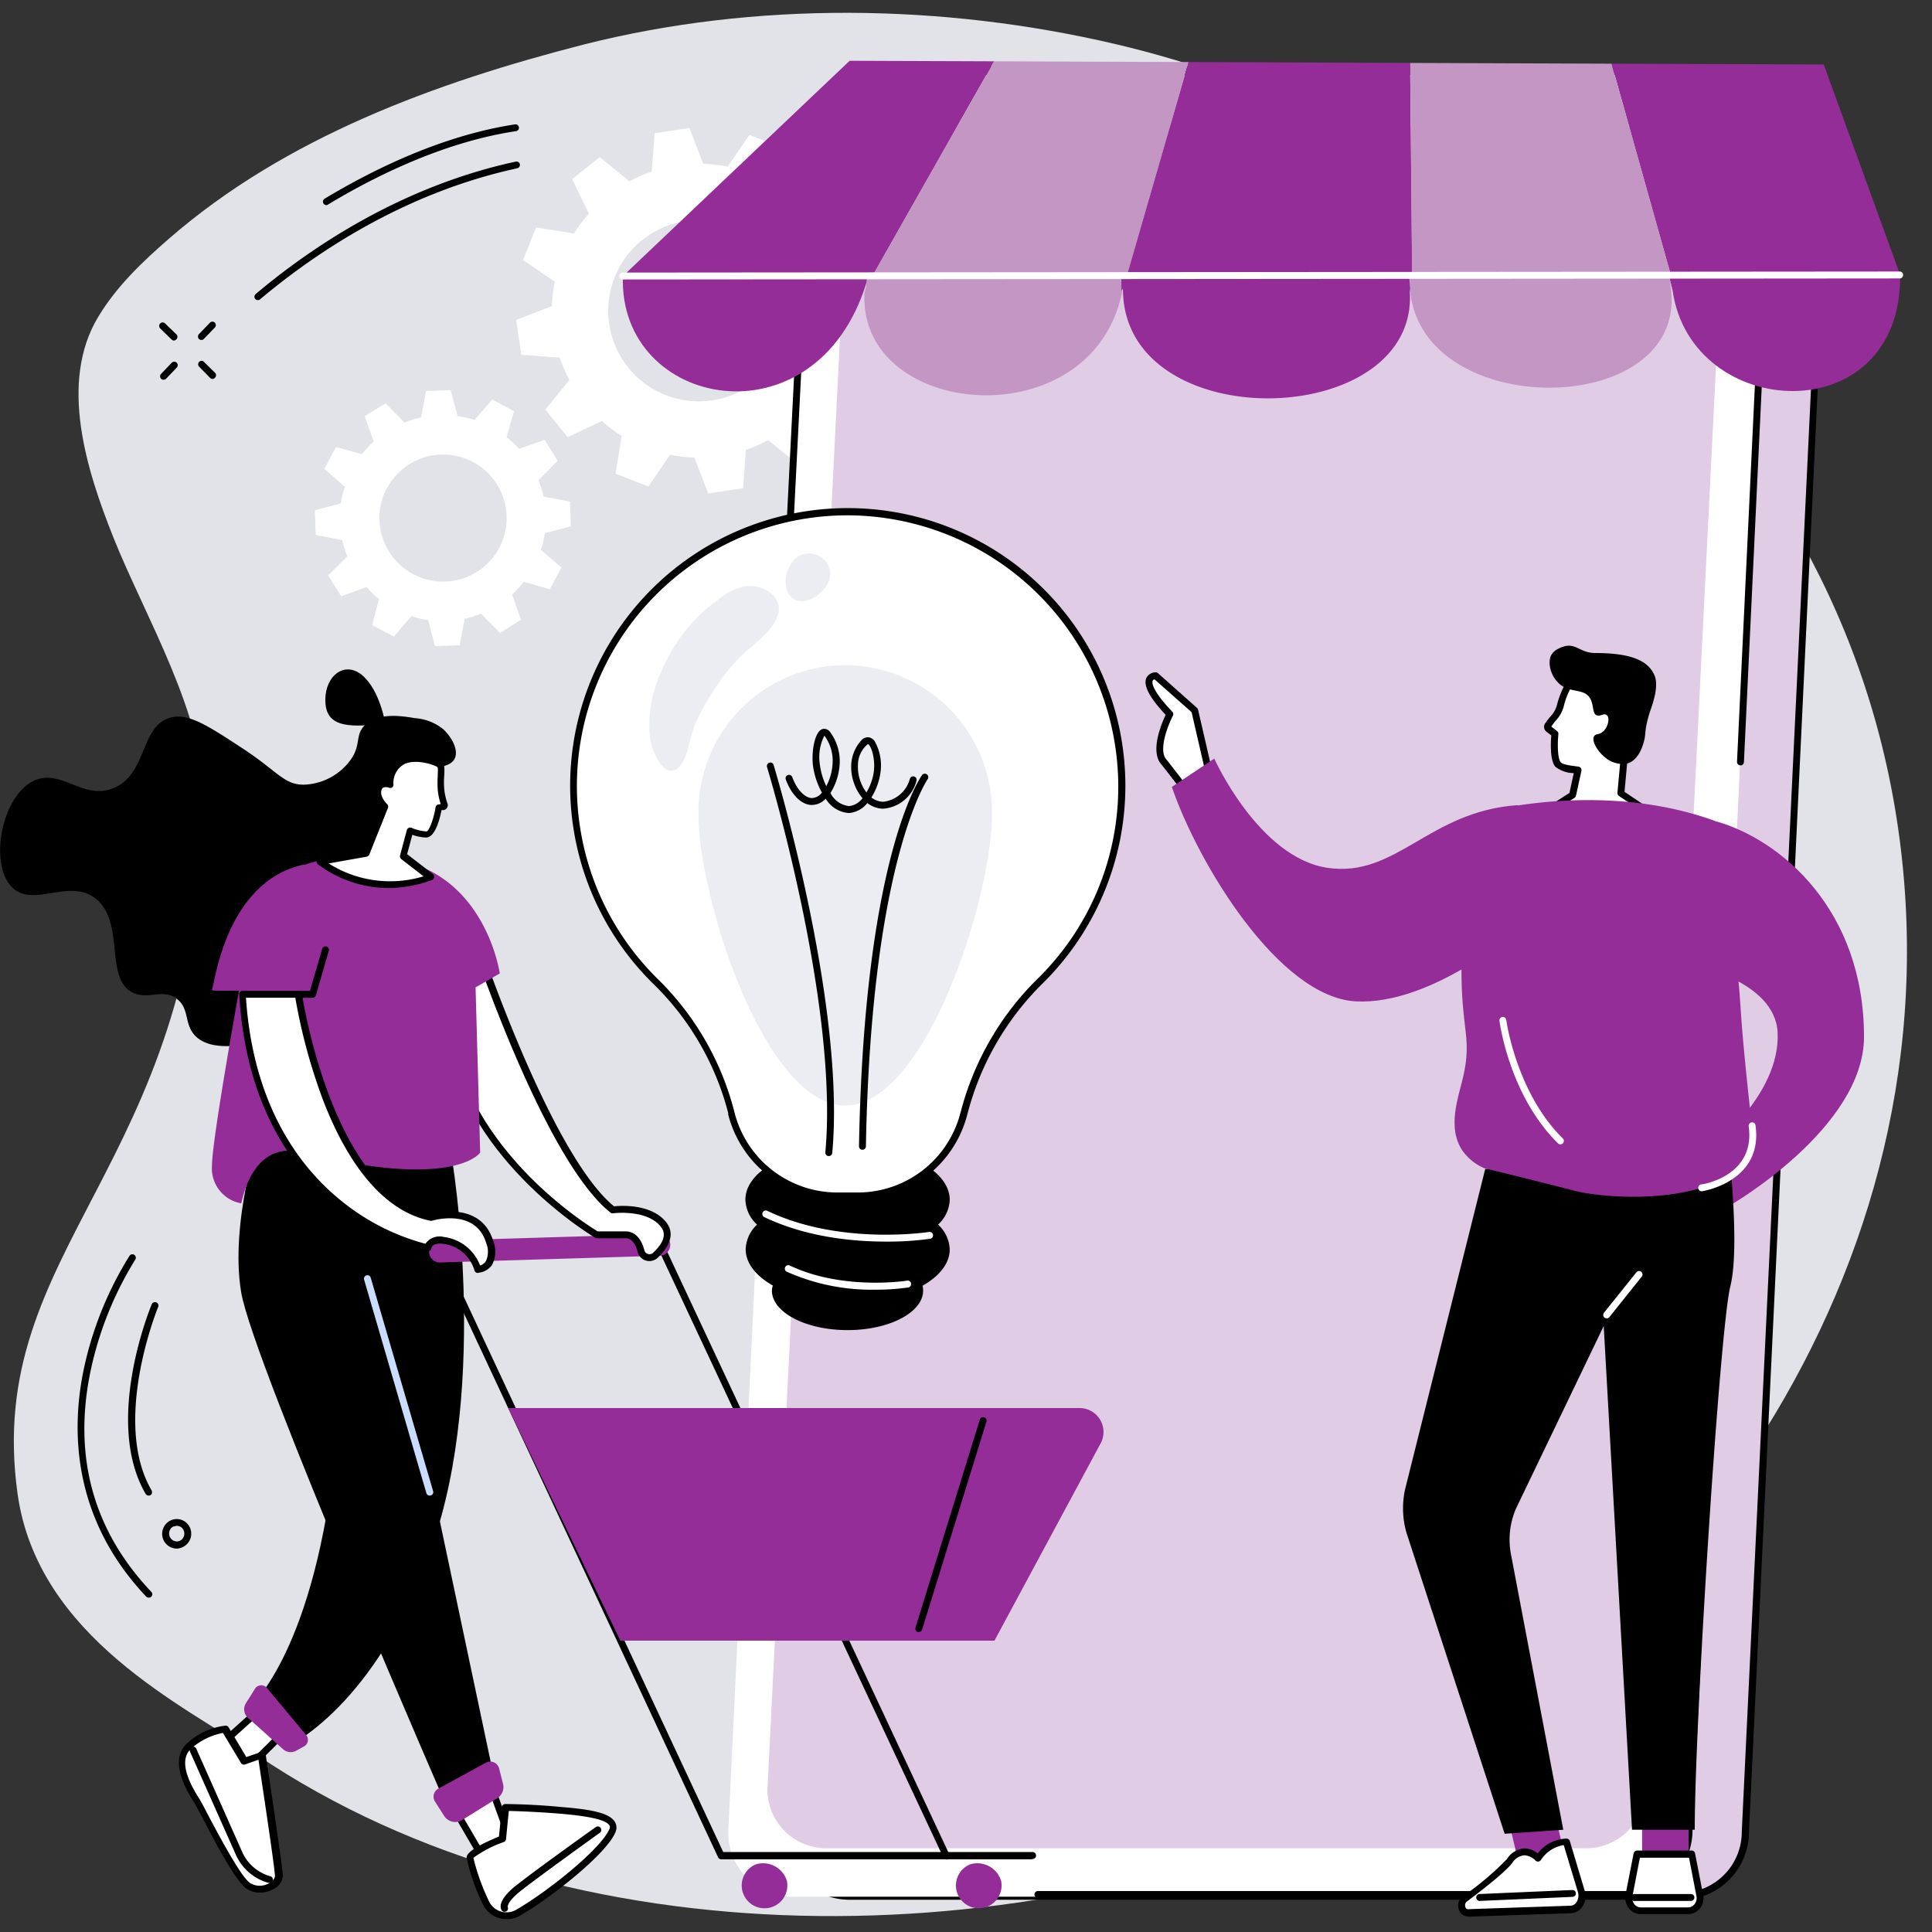 <svg id="Layer_1" data-name="Layer 1" xmlns="http://www.w3.org/2000/svg" viewBox="0 0 260 260"><rect x="0" y="0" width="260" height="260" fill="#333333" stroke="none"/><defs><style>.cls-1{fill:#e1e3e9;}.cls-2{fill:#fff;}.cls-3{fill:#e0cce5;}.cls-4{fill:#952d98;}.cls-5{fill:#c496c4;}.cls-6{fill:#ecedf2;}.cls-7{fill:#caddff;}</style></defs><path class="cls-1" d="M255.44,111.46C246.71,51,192.63,15.87,150.06,5.92,126.86.49,101.66.14,78.52,6,58.6,11.12,38.46,18.46,22.76,32.1c-3.6,3.13-7.06,6.42-9.53,10.52-5.37,8.88-1.53,20.75,2,29.64,4.22,10.61,12.4,24.08,12.19,35.58C26.54,157.23-2.24,167.79,2.36,201c2.69,19.33,22.41,28.55,32.19,35.16,42.29,28.57,104,26.86,146.89,6.88C223.78,223.26,264.13,171.72,255.44,111.46Z"/><path class="cls-2" d="M50.08,84.12,53,85.67l2.36-2.75a14,14,0,0,0,2.26.53l.92,3.5,3.32-.12.67-3.56a14.45,14.45,0,0,0,2.21-.68l2.55,2.58,2.82-1.76L68.92,80a13.47,13.47,0,0,0,1.58-1.7l3.49,1,1.56-2.93L72.8,74a12.85,12.85,0,0,0,.52-2.25l3.51-.92-.12-3.32-3.56-.68a14.45,14.45,0,0,0-.68-2.21L75.05,62l-1.76-2.81L69.87,60.4a14.12,14.12,0,0,0-1.7-1.57l1-3.5-2.94-1.56-2.36,2.75A13.81,13.81,0,0,0,61.58,56l-.93-3.5-3.31.11-.68,3.57a13.42,13.42,0,0,0-2.21.68L51.9,54.28,49.08,56l1.2,3.42a14,14,0,0,0-1.57,1.69l-3.5-.95-1.56,2.93L46.4,65.5a13.58,13.58,0,0,0-.52,2.25l-3.51.92L42.49,72l3.57.67a13.77,13.77,0,0,0,.67,2.21l-2.57,2.56,1.76,2.81L49.34,79A13.34,13.34,0,0,0,51,80.62Zm2-18.41a8.55,8.55,0,1,1,3.54,11.56A8.55,8.55,0,0,1,52.05,65.71Z"/><path class="cls-2" d="M82.85,63.74l4.41,1.73,2.91-4.27a19.29,19.29,0,0,0,3.28.38l1.86,4.82,4.69-.7.38-5.16a19.69,19.69,0,0,0,3-1.31l4,3.24,3.7-2.95-2.24-4.65a20.62,20.62,0,0,0,2-2.65L116,53l1.74-4.41-4.28-2.91a19.29,19.29,0,0,0,.38-3.28l4.82-1.86-.7-4.69-5.16-.38a19.69,19.69,0,0,0-1.31-3l3.25-4-2.95-3.71L107.11,27a20.05,20.05,0,0,0-2.66-2l.79-5.11-4.4-1.74-2.91,4.28a19.41,19.41,0,0,0-3.28-.38l-1.87-4.82-4.68.7-.39,5.16a19.69,19.69,0,0,0-3,1.31l-4-3.24L77,24.1l2.25,4.66a18.53,18.53,0,0,0-2,2.65l-5.11-.79L70.39,35l4.27,2.91a20.49,20.49,0,0,0-.38,3.28l-4.82,1.87.7,4.68,5.16.39a20.72,20.72,0,0,0,1.31,3l-3.24,4,3,3.71L81,56.66a19.21,19.21,0,0,0,2.66,2Zm-.14-26.4a12.19,12.19,0,1,1,6.86,15.82A12.18,12.18,0,0,1,82.71,37.34Z"/><path class="cls-3" d="M226.27,255.2h-112a8.67,8.67,0,0,1-8.63-8.7L116.52,18.07a8.67,8.67,0,0,1,8.64-8.7h112a8.67,8.67,0,0,1,8.63,8.7L234.9,246.5A8.67,8.67,0,0,1,226.27,255.2Z"/><path d="M226.27,255.66h-112a9.14,9.14,0,0,1-9.09-9.16L116.06,18.05a9.14,9.14,0,0,1,9.1-9.15h112a9.14,9.14,0,0,1,9.09,9.17L235.37,246.52A9.14,9.14,0,0,1,226.27,255.66ZM125.16,9.83A8.21,8.21,0,0,0,117,18.07L106.07,246.52a8.2,8.2,0,0,0,8.16,8.21h112a8.2,8.2,0,0,0,8.17-8.23L245.36,18.05a8.21,8.21,0,0,0-8.16-8.22Z"/><path class="cls-2" d="M228.91,213.23l-1.6,33.35a8.65,8.65,0,0,1-8.63,8.67h-112A8.65,8.65,0,0,1,98,246.58l10.92-228a8.64,8.64,0,0,1,8.63-8.66h112a8.64,8.64,0,0,1,8.63,8.66Z"/><path d="M218.68,255.42h-79a.47.47,0,0,1-.47-.47.46.46,0,0,1,.47-.46h79a8.19,8.19,0,0,0,8.16-8.2l1.35-28.17a.47.47,0,0,1,.49-.44.46.46,0,0,1,.44.49l-1.35,28.14A9.12,9.12,0,0,1,218.68,255.42Z"/><path d="M234.2,103h0a.47.47,0,0,1-.44-.49l4-84.23a8.19,8.19,0,0,0-8.17-8.18h-112a8.19,8.19,0,0,0-8.16,8.2l-3.72,73.6a.47.47,0,0,1-.49.44.47.47,0,0,1-.44-.49l3.72-73.58a9.11,9.11,0,0,1,9.09-9.1h112a9.12,9.12,0,0,1,9.1,9.13l-4,84.26A.46.46,0,0,1,234.2,103Z"/><path class="cls-3" d="M213.48,248.73H111.17a7.9,7.9,0,0,1-7.89-7.91L114.07,24.88A7.9,7.9,0,0,1,122,17H224.27a7.9,7.9,0,0,1,7.88,7.91L221.36,240.82A7.9,7.9,0,0,1,213.48,248.73Z"/><polygon class="cls-4" points="114.34 8.18 83.83 37.15 117.42 37.12 133.78 8.25 114.34 8.18"/><polygon class="cls-5" points="133.78 8.25 117.42 37.12 151.65 37.09 159.96 8.35 133.78 8.25"/><polygon class="cls-4" points="255.72 37.01 245.43 8.68 216.87 8.57 224.86 37.03 255.72 37.01"/><polygon class="cls-4" points="159.96 8.35 151.65 37.09 190.04 37.06 189.77 8.47 159.96 8.35"/><polygon class="cls-5" points="216.87 8.57 189.77 8.47 190.04 37.06 224.86 37.03 216.87 8.57"/><path class="cls-5" d="M116.77,37.12c-.06.3-.11.6-.16.9l0,0a.74.74,0,0,1,0,.14,7.06,7.06,0,0,1-.27,1.21c-.91,17.07,30.74,19.82,34.69-.19v-2Z"/><path class="cls-4" d="M150.91,37.09v2c.31-.22.17-.44.22-.66-.64,20.93,41.41,19.64,38.47-.33,0,.42.12.82.19,1.22a13.41,13.41,0,0,0-.2-2.31Z"/><path class="cls-4" d="M224.57,37c.17.69.36,1.38.52,2.08,2.5,17.67,30.83,19.15,30.63-2.1Z"/><path class="cls-5" d="M189.65,37.06a13.46,13.46,0,0,1,.15,2.31c2,17.75,38.65,16.87,34.89-1.56.12.45.26.88.4,1.3-.16-.7-.35-1.39-.52-2.08Z"/><path class="cls-4" d="M83.83,37.15c-.65,17.87,26,23,32.78.87,0-.3.1-.6.16-.9Z"/><path class="cls-2" d="M83.83,37.61a.46.46,0,0,1-.47-.46.47.47,0,0,1,.47-.47l171.88-.14h0a.47.47,0,0,1,0,.93l-171.89.14Z"/><path d="M101.88,164.8a4.74,4.74,0,0,1-1.57-3.34c0-4,6.15-7.2,13.75-7.2s13.75,3.23,13.75,7.2a4.74,4.74,0,0,1-1.57,3.34,4.76,4.76,0,0,1,1.57,3.34c0,1.89-1.39,3.6-3.66,4.89a2.82,2.82,0,0,1,.08.65c0,2.94-4.55,5.32-10.17,5.32s-10.18-2.38-10.18-5.32A2.82,2.82,0,0,1,104,173c-2.27-1.29-3.65-3-3.65-4.89A4.76,4.76,0,0,1,101.88,164.8Z"/><path class="cls-2" d="M77.16,105.78A36.9,36.9,0,1,1,140,132a38.43,38.43,0,0,0-10.23,17.6l-.09.32a14.74,14.74,0,0,1-14.26,11h-2.75a14.74,14.74,0,0,1-14.26-11l0-.2a37.65,37.65,0,0,0-10.08-17.53A36.78,36.78,0,0,1,77.16,105.78Z"/><path d="M115.43,161.41h-2.75A15.2,15.2,0,0,1,98,150l0-.2a37.24,37.24,0,0,0-10-17.32,37.36,37.36,0,1,1,52.37-.19,38,38,0,0,0-10.11,17.38l-.09.33A15.19,15.19,0,0,1,115.43,161.41Zm-1.37-92.06a36.43,36.43,0,0,0-25.44,62.5,38.25,38.25,0,0,1,10.2,17.76l.05.19a14.28,14.28,0,0,0,13.81,10.68h2.75a14.26,14.26,0,0,0,13.81-10.68l.09-.32a38.91,38.91,0,0,1,10.35-17.81,36.15,36.15,0,0,0,10.81-26.14A36.52,36.52,0,0,0,114.06,69.35Z"/><path class="cls-6" d="M94,109.72c0,10.9,8.84,39.05,19.74,39.05s19.75-28.15,19.75-39.05a19.75,19.75,0,1,0-39.49,0Z"/><path d="M111.49,155.58h0a.46.46,0,0,1-.42-.51c1.84-19.9-7.75-51.53-7.85-51.85a.48.48,0,0,1,.31-.58.45.45,0,0,1,.58.31c.1.32,9.74,32.12,7.89,52.21A.48.48,0,0,1,111.49,155.58Z"/><path d="M116.05,154.73h0a.46.46,0,0,1-.45-.47c.7-38.79,8.2-49.57,8.52-50a.47.47,0,0,1,.75.55c-.08.11-7.64,11.08-8.34,49.47A.47.47,0,0,1,116.05,154.73Z"/><path d="M114.18,109.41a3.94,3.94,0,0,1-3.06-1.93,2.57,2.57,0,0,1-1.87.85c-1.38,0-2.75-1.37-3.5-3.43a.47.47,0,0,1,.27-.6.47.47,0,0,1,.6.28c.6,1.65,1.69,2.81,2.65,2.82a1.81,1.81,0,0,0,1.34-.74A10.48,10.48,0,0,1,109.4,103c-.19-1.73.16-3.76.8-4.53a.93.93,0,0,1,.66-.39,1,1,0,0,1,.78.34A6.6,6.6,0,0,1,113,102.8a8.32,8.32,0,0,1-1.24,3.92,3.16,3.16,0,0,0,2.53,1.76,2.63,2.63,0,0,0,1.78-1.06,6.62,6.62,0,0,1-1.51-4.61A5.26,5.26,0,0,1,116,99.54a1.22,1.22,0,0,1,.89-.32,1.25,1.25,0,0,1,.79.48,6.65,6.65,0,0,1,.82,4.19,8.53,8.53,0,0,1-1.23,3.43,2.72,2.72,0,0,0,1.56.58,4.18,4.18,0,0,0,3.62-3.1.46.46,0,0,1,.58-.3.46.46,0,0,1,.3.59,5,5,0,0,1-4.51,3.74,3.58,3.58,0,0,1-2.1-.76,3.47,3.47,0,0,1-2.42,1.34Zm2.6-9.26a3.62,3.62,0,0,0-1.32,2.73,5.76,5.76,0,0,0,1.14,3.76,7.32,7.32,0,0,0,1-2.85c.22-1.9-.46-3.59-.78-3.64ZM110.94,99a6.38,6.38,0,0,0-.61,3.87,9.38,9.38,0,0,0,.87,2.93,7.33,7.33,0,0,0,.84-3A5.6,5.6,0,0,0,110.94,99Z"/><path class="cls-6" d="M103.77,79.86a4.63,4.63,0,0,0-3.25-1,7.87,7.87,0,0,0-3.94,1.91l-.09.07a17.39,17.39,0,0,0-2.76,2.35A23.5,23.5,0,0,0,89,90.36a17.15,17.15,0,0,0-1.6,8.09,8.4,8.4,0,0,0,1.12,3.8c.4.64,1,1.52,1.88,1.47,1.55-.1,2.09-2.69,2.41-3.84.22-.76.38-1.54.67-2.27a26.39,26.39,0,0,1,2.45-4.49,29.52,29.52,0,0,1,3.21-4.24c1.12-1.19,2.44-2.16,3.61-3.29C104.33,84.06,105.93,81.65,103.77,79.86Z"/><path class="cls-6" d="M111.69,76.79a2.85,2.85,0,0,0-5.25-.91.16.16,0,0,0,0,.09,3.91,3.91,0,0,0-.45,3.68C107.44,82.72,112.21,79.5,111.69,76.79Z"/><path class="cls-2" d="M119.24,167.09c-4.47,0-10.78-.6-16.43-3.32a.47.47,0,0,1,.41-.84c9.78,4.72,21.69,2.88,21.81,2.86a.47.47,0,0,1,.53.39.46.46,0,0,1-.39.53A41.47,41.47,0,0,1,119.24,167.09Z"/><path class="cls-2" d="M117.76,173.56a28,28,0,0,1-11.93-2.44.47.47,0,0,1,.4-.84c7.09,3.41,15.7,2.09,15.78,2.07a.47.47,0,1,1,.15.92A29.6,29.6,0,0,1,117.76,173.56Z"/><polygon class="cls-2" points="36.23 228.93 28.82 235.6 32.4 238.89 38.91 232.46 36.23 228.93"/><path d="M32.4,239.35a.47.47,0,0,1-.31-.12l-3.59-3.29a.49.49,0,0,1-.15-.35.46.46,0,0,1,.16-.34l7.4-6.67a.48.48,0,0,1,.36-.12.49.49,0,0,1,.33.19l2.68,3.53a.47.47,0,0,1-.05.62l-6.5,6.42A.46.46,0,0,1,32.4,239.35Zm-2.89-3.75,2.88,2.65,5.9-5.83-2.13-2.81Z"/><path class="cls-2" d="M30.29,232.72,32.87,237l2.33-.82s2.28,15.08,2.3,16.24-2.33,2.49-4.09,1.31-6.31-10.47-7-11.59-3.36-5.28-.79-7.34A8.6,8.6,0,0,1,30.29,232.72Z"/><path d="M34.94,254.7a3.18,3.18,0,0,1-1.79-.55c-1.31-.89-3.71-5.28-6-9.7-.53-1-.94-1.76-1.1-2-2.38-3.74-2.61-6.41-.69-8a9.07,9.07,0,0,1,5-2.22.46.46,0,0,1,.41.23l2.38,4,2-.69a.46.46,0,0,1,.61.37c.09.62,2.28,15.12,2.31,16.3a2.17,2.17,0,0,1-1.3,1.8A3.64,3.64,0,0,1,34.94,254.7ZM30,233.21a9,9,0,0,0-4.15,2c-1.49,1.2-1.19,3.46.89,6.73.19.29.59,1,1.14,2.09,1.47,2.77,4.52,8.53,5.75,9.36a2.46,2.46,0,0,0,2.55.06c.49-.27.83-.67.82-1,0-.89-1.53-11.1-2.22-15.63l-1.8.63a.45.45,0,0,1-.55-.2Z"/><path d="M36.22,253.38l-.12,0a6.79,6.79,0,0,1-4.36-3.78l-6.15-13.83a.47.47,0,1,1,.85-.38l6.15,13.83a5.86,5.86,0,0,0,3.76,3.27.46.46,0,0,1-.13.91Z"/><path d="M60.29,153c.32.61,5.56,30.66-1.54,53.23s-19.61,28.55-19.61,28.55l-5.29-5.32s8.56-7.49,11.31-34.5c3.12-30.66-3.39-41.66-3.39-41.66Z"/><path class="cls-4" d="M34.37,227.18l-1.26,2a1.54,1.54,0,0,0,.27,2l4.71,4.22a1.54,1.54,0,0,0,1.78.2l1.1-.61a1,1,0,0,0,.27-1.45l-5.33-6.4A1,1,0,0,0,34.37,227.18Z"/><polygon class="cls-2" points="59.52 240.67 65.56 250.95 69.14 248.83 65.12 237.79 59.52 240.67"/><path d="M65.55,251.42l-.11,0a.47.47,0,0,1-.29-.21l-6-10.28a.45.45,0,0,1,.19-.65l5.59-2.88a.48.48,0,0,1,.39,0,.46.46,0,0,1,.26.27l4,11a.47.47,0,0,1-.2.56l-3.59,2.12A.4.4,0,0,1,65.55,251.42Zm-5.38-10.56,5.55,9.46,2.85-1.7-3.71-10.17Z"/><path class="cls-2" d="M69.71,257.39a3.07,3.07,0,0,1-4.25-1.2,27.38,27.38,0,0,1-2.2-6.2c0-.77,4.32-2.53,4.32-2.53l.42-4.22s3.35,0,7.4.38c3.52.3,7.77.75,7,2.71C81.38,249,74.4,254.67,69.71,257.39Z"/><path d="M68.17,258.27a3.53,3.53,0,0,1-3.12-1.86A26.42,26.42,0,0,1,62.8,250c0-.26,0-1.05,4.35-2.85l.38-3.95a.47.47,0,0,1,.47-.42s3.42,0,7.44.39c3.38.28,6.48.65,7.3,2a1.47,1.47,0,0,1,.1,1.36c-1.12,2.86-8.48,8.73-12.89,11.29A3.52,3.52,0,0,1,68.17,258.27Zm1.54-.88h0Zm-6-7.35A29.42,29.42,0,0,0,65.87,256a2.62,2.62,0,0,0,3.61,1C74.19,254.26,81,248.61,82,246.16a.52.52,0,0,0,0-.53c-.65-1-4.66-1.38-6.59-1.55-3.16-.26-5.92-.35-6.94-.37l-.37,3.79a.48.48,0,0,1-.29.39A15.51,15.51,0,0,0,63.73,250Zm0,0Z"/><path d="M67.9,257.28a.46.46,0,0,1-.39-.21c-.17-.27-.56-1.3,1.81-3.22,2.21-1.79,10.56-7.78,10.91-8a.47.47,0,0,1,.54.76c-.08.06-8.68,6.23-10.87,8-1.63,1.33-1.59,2-1.58,2a.47.47,0,0,1-.16.6A.48.48,0,0,1,67.9,257.28Zm.39-.71Zm0,0h0Zm0,0Z"/><path d="M35.05,152s-4.19,12.46-2.59,21.93S60.6,244.24,60.6,244.24l6.16-3.71L49.42,158.44l-4.26-7.24Z"/><path class="cls-4" d="M58.54,242.45l1.24,1.94a1.77,1.77,0,0,0,2.42.54L66.91,242a1.77,1.77,0,0,0,.79-1.92L67.17,238a1.23,1.23,0,0,0-1.79-.78L59,240.7A1.23,1.23,0,0,0,58.54,242.45Z"/><path class="cls-7" d="M57.82,201.27a.45.45,0,0,1-.44-.33L49,172.21a.47.47,0,0,1,.32-.58.46.46,0,0,1,.57.32l8.4,28.73a.46.46,0,0,1-.32.57A.3.3,0,0,1,57.82,201.27Z"/><path d="M51.84,97.33s-.7-4.4-3.06-6.43-5,0-5,3.29S46.14,98.14,51.84,97.33Z"/><path d="M37.7,139.28c-1.76.61-8.68,3-11.46.08-1.52-1.62-.67-3.65-2.52-5s-3.8.23-5.86-.78c-3.83-1.87-1-9.44-4.95-12.62-3.53-2.84-8.33,1.2-11.2-1.47-3.25-3-1.56-12.38,2.87-14.43,3.63-1.68,6.62,2.68,10.71,1,4.54-1.87,3.57-8.36,7.62-9.48,2.44-.67,5.05,1.06,10,4.31,4.51,3,5.33,4.7,7.95,4.71a8.09,8.09,0,0,0,6.41-3.47c1.36-2,.47-3.27,1.89-4.59,1.82-1.69,4.89-1.19,6.72-.89a6.71,6.71,0,0,1,3.82,1.53c.89.84,2,2.5,1.55,3.77s-2.42,1.21-4.11,2c-2.34,1.12-3.64,3.72-5.15,10.53-2.55,11.49-.74,12.46-3,16.43C45.77,136.49,39.91,138.52,37.7,139.28Z"/><path class="cls-4" d="M134.72,253.1a3.07,3.07,0,1,1-4.15-2.21A3.35,3.35,0,0,1,134.72,253.1Z"/><path class="cls-4" d="M132.49,254a.62.62,0,1,1-1.14.46.62.62,0,1,1,1.14-.46Z"/><path class="cls-4" d="M105.89,253.1a3.07,3.07,0,1,1-4.15-2.21A3.35,3.35,0,0,1,105.89,253.1Z"/><path class="cls-4" d="M103.66,254a.62.62,0,1,1-1.14.46.62.62,0,1,1,1.14-.46Z"/><path d="M138.92,250.22H97.06a.48.48,0,0,1-.42-.27l-38-81.32a.46.46,0,0,1,.23-.62.45.45,0,0,1,.61.23l37.85,81h41.56a.47.47,0,1,1,0,.93Z"/><path d="M127.36,250.22a.47.47,0,0,1-.42-.27L88.55,168a.46.46,0,0,1,.23-.62.46.46,0,0,1,.61.22l38.39,82a.47.47,0,0,1-.42.66Z"/><path class="cls-4" d="M59.09,169.9a1.47,1.47,0,0,1,0-2.93l29.71-.91a1.47,1.47,0,0,1,.09,2.93l-29.71.91Z"/><path class="cls-4" d="M69.14,190h76.14a2.76,2.76,0,0,1,2.43,4.07l-14.16,26.31H83.77Z"/><path class="cls-4" d="M133.83,220.79H83.48L68.4,189.49h76.88a3.22,3.22,0,0,1,2.84,4.75Zm-49.77-.93h49.21l14-26.06a2.29,2.29,0,0,0-2-3.38H69.88Z"/><path d="M123.64,219.62a.36.36,0,0,1-.14,0,.46.46,0,0,1-.3-.58l8.66-28a.47.47,0,0,1,.59-.3.46.46,0,0,1,.3.58l-8.66,28A.47.47,0,0,1,123.64,219.62Z"/><path class="cls-2" d="M63.34,124.74s10,30.87,19.15,38.08c0,0,4.73-.63,6.81,1.93,1.21,1.48.07,3.1-1.09,4.18a1.18,1.18,0,0,1-1.94-.55c-.28-1.09-.89-2.24-2.19-2.2H80.35S62.86,156.06,60.29,139C60.22,138.48,63.34,124.74,63.34,124.74Z"/><path d="M87.41,169.71a1.82,1.82,0,0,1-.46-.06,1.62,1.62,0,0,1-1.13-1.15c-.33-1.26-.91-1.89-1.72-1.86H80.35a.46.46,0,0,1-.23-.06c-.18-.1-17.71-10.43-20.29-27.56-.07-.46,1.62-8.08,3.05-14.38a.48.48,0,0,1,.43-.36.47.47,0,0,1,.47.32c.1.31,10,30.48,18.85,37.74,1-.1,5-.34,7,2.11,1.12,1.38.71,3.09-1.13,4.82A1.63,1.63,0,0,1,87.41,169.71Zm-3.25-4c1.22,0,2.13.9,2.56,2.55a.66.66,0,0,0,.48.49.67.67,0,0,0,.69-.16c1.48-1.38,1.83-2.58,1-3.55-1.89-2.33-6.35-1.77-6.39-1.76a.45.45,0,0,1-.35-.1c-8-6.35-16.58-30.24-18.78-36.71-1.16,5.16-2.62,11.77-2.67,12.45,2.43,16,18.28,25.92,19.73,26.79h3.68ZM60.75,138.88h0Z"/><path class="cls-4" d="M33.64,125.14a11.54,11.54,0,0,1,8.07-9,24.54,24.54,0,0,1,12.1-.37C65.45,118.19,67.26,131,67.26,131L64,132.88l.62,22.23s-3.35,5.1-23.92,0c0,0-6.19-2.37-8.23,6.83a4.78,4.78,0,0,1-3.94-5.14C28.55,153.38,31.9,134.63,33.64,125.14Z"/><path d="M42.06,134.28H40.13a.47.47,0,0,1,0-.93h1.58l1.65-5.66a.46.46,0,0,1,.57-.32.47.47,0,0,1,.32.58l-1.74,6A.47.47,0,0,1,42.06,134.28Z"/><path class="cls-2" d="M32.61,133.81h7.52s4,27.22,17.86,30c0,0,6.31-1.9,7.88,3.3,1.07,3.55-1.57,3.7-1.57,3.7a5.53,5.53,0,0,0-4.63-3.91s-1.8-.35-2.13,1C57.54,167.93,34.36,163.62,32.61,133.81Z"/><path d="M64.3,171.31a.46.46,0,0,1-.45-.35,5,5,0,0,0-4.23-3.57h0c-.06,0-1.38-.24-1.6.66a.46.46,0,0,1-.53.35,30.1,30.1,0,0,1-12-6c-5.56-4.44-12.38-13-13.3-28.57a.51.51,0,0,1,.13-.35.48.48,0,0,1,.34-.14h7.52a.46.46,0,0,1,.46.39c0,.27,4.1,26.79,17.39,29.62.92-.24,6.78-1.52,8.34,3.65a3.75,3.75,0,0,1-.19,3.28,2.53,2.53,0,0,1-1.8,1Zm-4.56-4.84a6,6,0,0,1,4.87,3.84,1.51,1.51,0,0,0,.76-.56,3,3,0,0,0,.06-2.47c-1.42-4.7-7.06-3.07-7.3-3a.45.45,0,0,1-.23,0c-5.83-1.18-10.83-6.83-14.47-16.35a76.52,76.52,0,0,1-3.69-13.66H33.1c1,14.89,7.55,23.1,12.89,27.38a30.27,30.27,0,0,0,11.26,5.73A2.32,2.32,0,0,1,59.74,166.47Z"/><path class="cls-4" d="M36.51,133.25s-8.3.18-8,0S30.14,118.56,41,116.33Z"/><path class="cls-2" d="M51.71,108.58l-2.45,6.27-6.2,1.09A15.64,15.64,0,0,0,58,118.1l-3.71-2.86.92-3.41a6,6,0,0,0,2.14.52c1.08,0,1.7-3.63,1.7-3.63l.6-.1a.2.2,0,0,0,.15-.1.17.17,0,0,0,0-.17,9,9,0,0,1-.47-2.08c-.15-1.69.32-3.06-.25-3.43-1-.64-6.47-2.27-6.63,2.76,0,0-1.27-.51-1.6.67S51.71,108.58,51.71,108.58Z"/><path d="M52.44,119.51a15.93,15.93,0,0,1-9.69-3.22.48.48,0,0,1-.14-.48.46.46,0,0,1,.37-.33l6-1,2.24-5.75a2.87,2.87,0,0,1-.8-2.54,1.46,1.46,0,0,1,.74-1A1.68,1.68,0,0,1,52,105a3.57,3.57,0,0,1,1.83-3c1.91-1,4.69-.12,5.48.39.57.37.52,1.11.47,2a11.13,11.13,0,0,0,0,1.74,8.13,8.13,0,0,0,.44,2,.67.67,0,0,1-.05.57.68.68,0,0,1-.48.32l-.27,0c-.26,1.33-.89,3.72-2.11,3.69a6.07,6.07,0,0,1-1.82-.37l-.7,2.61,3.46,2.67a.49.49,0,0,1,.18.45.47.47,0,0,1-.31.36A17.35,17.35,0,0,1,52.44,119.51Zm-8.21-3.31A15.46,15.46,0,0,0,57,117.93l-3-2.32a.46.46,0,0,1-.16-.49l.91-3.41a.47.47,0,0,1,.65-.3,5.93,5.93,0,0,0,2,.48h0c.27,0,.9-1.36,1.22-3.25a.46.46,0,0,1,.39-.38l.3-.05a8.76,8.76,0,0,1-.4-1.9,12.77,12.77,0,0,1,0-1.87c0-.43.07-1.13-.05-1.21-.56-.36-3-1.16-4.54-.35a2.91,2.91,0,0,0-1.37,2.73.46.46,0,0,1-.21.38.47.47,0,0,1-.43,0,1.05,1.05,0,0,0-.71,0c-.05,0-.19.09-.27.38-.24.88.75,1.83.76,1.84a.46.46,0,0,1,.12.51L49.7,115a.49.49,0,0,1-.36.29Z"/><path class="cls-4" d="M230.93,110.53c8.71,2.45,19.92,11.88,19.92,29,0,12.33-18.16,22.77-18.16,22.77l-3-7.35s10-7.41,9.53-16.06c-.39-6.94-11.57-9.1-11.57-9.1Z"/><rect class="cls-4" x="220.99" y="243.79" width="6.26" height="7.35"/><rect class="cls-4" x="203.57" y="243.24" width="6.26" height="7.35" transform="translate(-51.2 54.09) rotate(-13.28)"/><path d="M232.42,152.59s1.87,14.78.44,20.52-4.79,58.78-4.79,73.13h-8.44l-3.81-67.79L204,203.05a10.56,10.56,0,0,0-.62,6.33l7,36.86-7.89.54-13.2-40.47a11.85,11.85,0,0,1-.13-6.17l10.71-42.81Z"/><path class="cls-2" d="M216.22,177.42a.46.46,0,0,1-.29-.1.47.47,0,0,1-.07-.66l4.36-5.44a.46.46,0,0,1,.72.58l-4.35,5.44A.46.46,0,0,1,216.22,177.42Z"/><path class="cls-2" d="M227.66,249.5h-7.35l-1.09,5.55a1.7,1.7,0,0,0,1.6,2.07h6.33a1.7,1.7,0,0,0,1.6-2.07Z"/><path d="M227.15,257.59h-6.33a2,2,0,0,1-1.59-.76,2.25,2.25,0,0,1-.47-1.87l1.09-5.55a.47.47,0,0,1,.46-.37h7.35a.45.45,0,0,1,.45.37L229.2,255a2.21,2.21,0,0,1-.46,1.87A2.08,2.08,0,0,1,227.15,257.59ZM220.69,250l-1,5.17a1.35,1.35,0,0,0,.26,1.1,1.14,1.14,0,0,0,.88.42h6.33a1.11,1.11,0,0,0,.87-.42,1.32,1.32,0,0,0,.27-1.1l-1-5.17Z"/><path d="M227.66,255.82H220a.47.47,0,1,1,0-.93h7.62a.47.47,0,0,1,0,.93Z"/><path class="cls-2" d="M210.78,247.87l2,6.68a1.79,1.79,0,0,1-1.4,2.42l-13.82.47c-.86,0-1.2-1.29-.48-1.84,2.25-1.69,5.25-4,6.07-5.15a2.27,2.27,0,0,1,3.81-.32A4.87,4.87,0,0,1,210.78,247.87Z"/><path d="M197.54,257.91a1.3,1.3,0,0,1-1.21-.92,1.54,1.54,0,0,1,.48-1.76,39,39,0,0,0,6-5.06,3,3,0,0,1,2.29-1.42,2.8,2.8,0,0,1,1.83.68,5.1,5.1,0,0,1,3.88-2,.47.47,0,0,1,.45.33l2,6.68a2.51,2.51,0,0,1-.35,2.2,1.89,1.89,0,0,1-1.48.83l-13.83.47Zm7.61-8.23h-.05a2.16,2.16,0,0,0-1.57,1c-.68.92-2.75,2.68-6.16,5.25a.62.62,0,0,0-.16.7c0,.09.13.31.34.3l13.83-.47a1,1,0,0,0,.76-.44,1.65,1.65,0,0,0,.21-1.39l-1.91-6.33a4.56,4.56,0,0,0-3.07,2,.47.47,0,0,1-.36.22.49.49,0,0,1-.4-.16A2.2,2.2,0,0,0,205.15,249.68Z"/><path class="cls-2" d="M199.08,255.35l12.52-.54Z"/><path d="M199.07,255.82a.47.47,0,0,1,0-.93l12.52-.54a.45.45,0,0,1,.48.44.46.46,0,0,1-.44.48l-12.52.55Z"/><path class="cls-2" d="M218.13,106.72l6.81,4.63-18.74-.9,5.4-3.46.72-3.35c-.95-.14-2.27-.23-2.69-.76-.74-.92-.41-4.11-.41-4.11l-.81-.64a.36.36,0,0,1-.18-.22.36.36,0,0,1,0-.27c.69-1.1,1.34-1.46,1.65-2.58a11.46,11.46,0,0,1,1.36-3.31h7.12l0,5.34a1.32,1.32,0,0,1,1.79.25c.5.69-.61,3-1.52,3Z"/><path d="M224.94,111.81h0l-18.74-.89a.46.46,0,0,1-.42-.35.47.47,0,0,1,.2-.51l5.23-3.35.58-2.67a4,4,0,0,1-2.49-.87c-.74-.91-.61-3.29-.53-4.2l-.59-.45a.83.83,0,0,1-.27-1.13,9.39,9.39,0,0,1,.77-1,3.5,3.5,0,0,0,.82-1.41l.1-.38a12.52,12.52,0,0,1,1.29-3,.46.46,0,0,1,.41-.26h7.13a.47.47,0,0,1,.47.47l0,4.66a1.61,1.61,0,0,1,1.71.66,2.44,2.44,0,0,1-.22,2.3,3.07,3.07,0,0,1-1.24,1.36l-.53,5.77L225.2,111a.49.49,0,0,1,.18.54A.46.46,0,0,1,224.94,111.81Zm-17.26-1.75,15.63.75-5.44-3.7a.46.46,0,0,1-.2-.43l.58-6.38a.46.46,0,0,1,.46-.42c.13,0,.51-.28.85-.94a1.9,1.9,0,0,0,.29-1.34c-.4-.56-1-.2-1.16-.13a.46.46,0,0,1-.71-.39l0-4.88h-6.38a10.57,10.57,0,0,0-1.09,2.58l-.1.4a4.41,4.41,0,0,1-1,1.75,8.16,8.16,0,0,0-.64.85l.78.61a.47.47,0,0,1,.17.41c-.13,1.25-.12,3.25.31,3.78.24.3,1.27.44,1.95.53l.45.06a.48.48,0,0,1,.32.2.47.47,0,0,1,.07.36l-.73,3.35a.43.43,0,0,1-.2.29Z"/><path d="M219.06,102.73a3.58,3.58,0,0,1-3.1-.84c-1-.8-1.82-2.21-1.42-2.83.22-.34.62-.15,1.13-.56.76-.61,1-1.91.57-2.26s-.86.26-1.41,0S214.5,94.88,214,94c-.85-1.49-2.83-.59-4.35-2.17-1-1-1.42-2.75-.86-3.72a2,2,0,0,1,.78-.73c2.4-1.32,2.75.48,5.08.5,4.8,0,7.15,1,8,3,.59,1.35-.13,3.5-.48,4.54a15.29,15.29,0,0,0-.57,2c-.22,1.06-.15,1.34-.28,2C221.23,99.79,220.76,102.17,219.06,102.73Z"/><path class="cls-4" d="M199.08,109.44s16.33-4.62,31.85,1.09c1.19,6.88,2,12.82,2.58,17.53,1,8.28.38,5.63,1.63,17.72.78,7.52,1,8.21.28,9.53-3.6,6.68-18.11,6.32-23.69,4.9-.39-.1-2-.53-4.71-1.2-3.06-.78-5.58-1.39-7.26-1.79a6.93,6.93,0,0,1-3-2.45c-1.92-2.93-.63-6.72,0-9.26,1.63-6.5-.51-6.64,0-18.51A102.28,102.28,0,0,1,199.08,109.44Z"/><path class="cls-2" d="M162.66,103.75l-1.88-8.15-5.26-4.67s-3,0,1.91,5.17c0,0-2.34,4.58-.83,6.4.44.53,3,3.8,3,3.8Z"/><path d="M159.56,106.77h-.06a.44.44,0,0,1-.31-.17s-2.52-3.28-2.95-3.79c-1.48-1.78.09-5.47.63-6.61-2.18-2.32-3-3.93-2.62-4.92a1.4,1.4,0,0,1,1.26-.8.52.52,0,0,1,.32.11l5.25,4.67a.41.41,0,0,1,.15.24l1.88,8.15a.48.48,0,0,1-.15.47l-3.11,2.55A.46.46,0,0,1,159.56,106.77Zm-4.19-15.35a.41.41,0,0,0-.26.21c-.06.16-.24,1.12,2.65,4.15a.47.47,0,0,1,.08.54c-.61,1.19-2,4.59-.88,5.88.35.43,2,2.56,2.67,3.44l2.51-2.07-1.78-7.73Z"/><path class="cls-4" d="M157.7,105.9l5.71-3.81s6,13.34,15.25,14.7,13.61-7.62,25.59-8.44l.27,16.61s-11.71,10.34-22.05,9.8S161.24,116.25,157.7,105.9Z"/><path class="cls-2" d="M229,160.32a.48.48,0,0,1-.46-.4.47.47,0,0,1,.4-.53c.3,0,7.32-1.16,6.39-7.82a.46.46,0,1,1,.92-.13c1.06,7.59-7.1,8.86-7.18,8.87Z"/><path class="cls-2" d="M210,154a.46.46,0,0,1-.33-.13c-6.49-6.4-7.83-16.08-7.88-16.49a.46.46,0,0,1,.4-.52.47.47,0,0,1,.52.4c0,.1,1.35,9.78,7.61,15.95a.47.47,0,0,1,0,.66A.46.46,0,0,1,210,154Z"/><path d="M27.1,45.75a.5.5,0,0,1-.32-.13.47.47,0,0,1,0-.66l1.47-1.53a.46.46,0,0,1,.67.64L27.44,45.6A.46.46,0,0,1,27.1,45.75Z"/><path d="M22,51.1a.44.44,0,0,1-.32-.13.47.47,0,0,1,0-.66l1.47-1.53a.47.47,0,0,1,.67.65L22.32,51A.51.51,0,0,1,22,51.1Z"/><path d="M23.41,45.83a.47.47,0,0,1-.32-.14L21.6,44.23a.47.47,0,1,1,.66-.66L23.74,45a.47.47,0,0,1,0,.66A.48.48,0,0,1,23.41,45.83Z"/><path d="M28.61,51a.45.45,0,0,1-.32-.13L26.8,49.35a.46.46,0,0,1,0-.65.45.45,0,0,1,.65,0l1.49,1.47a.46.46,0,0,1,0,.65A.47.47,0,0,1,28.61,51Z"/><path d="M34.71,40.39a.5.5,0,0,1-.36-.16.47.47,0,0,1,.06-.66c7.48-6.3,19.62-14.5,35-17.82a.46.46,0,0,1,.55.35.47.47,0,0,1-.36.55C54.41,25.94,42.41,34.05,35,40.28A.45.45,0,0,1,34.71,40.39Z"/><path d="M43.93,27.61a.46.46,0,0,1-.4-.23.47.47,0,0,1,.16-.64c6.18-3.73,15.65-8.49,25.61-10a.46.46,0,0,1,.53.39.45.45,0,0,1-.39.52c-9.81,1.47-19.16,6.17-25.27,9.86A.55.55,0,0,1,43.93,27.61Z"/><path d="M23.78,208.4a1.84,1.84,0,0,1-.69-.13,2,2,0,0,1-1.1-1.05,2,2,0,0,1,1-2.62,1.94,1.94,0,0,1,2.58,1,2,2,0,0,1-1,2.61A1.81,1.81,0,0,1,23.78,208.4Zm-.41-3a1.07,1.07,0,0,0-.52,1.4,1,1,0,0,0,.57.56,1,1,0,0,0,.77,0,1.08,1.08,0,0,0,.53-1.4,1,1,0,0,0-.58-.56A1,1,0,0,0,23.37,205.45Z"/><path d="M20,215a.47.47,0,0,1-.33-.14c-10-10.59-10.1-22.5-8.39-30.63A47.38,47.38,0,0,1,17.43,169a.46.46,0,1,1,.77.52,46.79,46.79,0,0,0-6,14.93c-2.41,11.5.33,21.51,8.16,29.77a.45.45,0,0,1,0,.65A.44.44,0,0,1,20,215Z"/><path d="M20,201.27a.46.46,0,0,1-.4-.23c-5.63-9.65.53-24.82.8-25.46a.47.47,0,1,1,.86.36c-.06.15-6.25,15.38-.86,24.63a.47.47,0,0,1-.16.64A.53.53,0,0,1,20,201.27Z"/></svg>